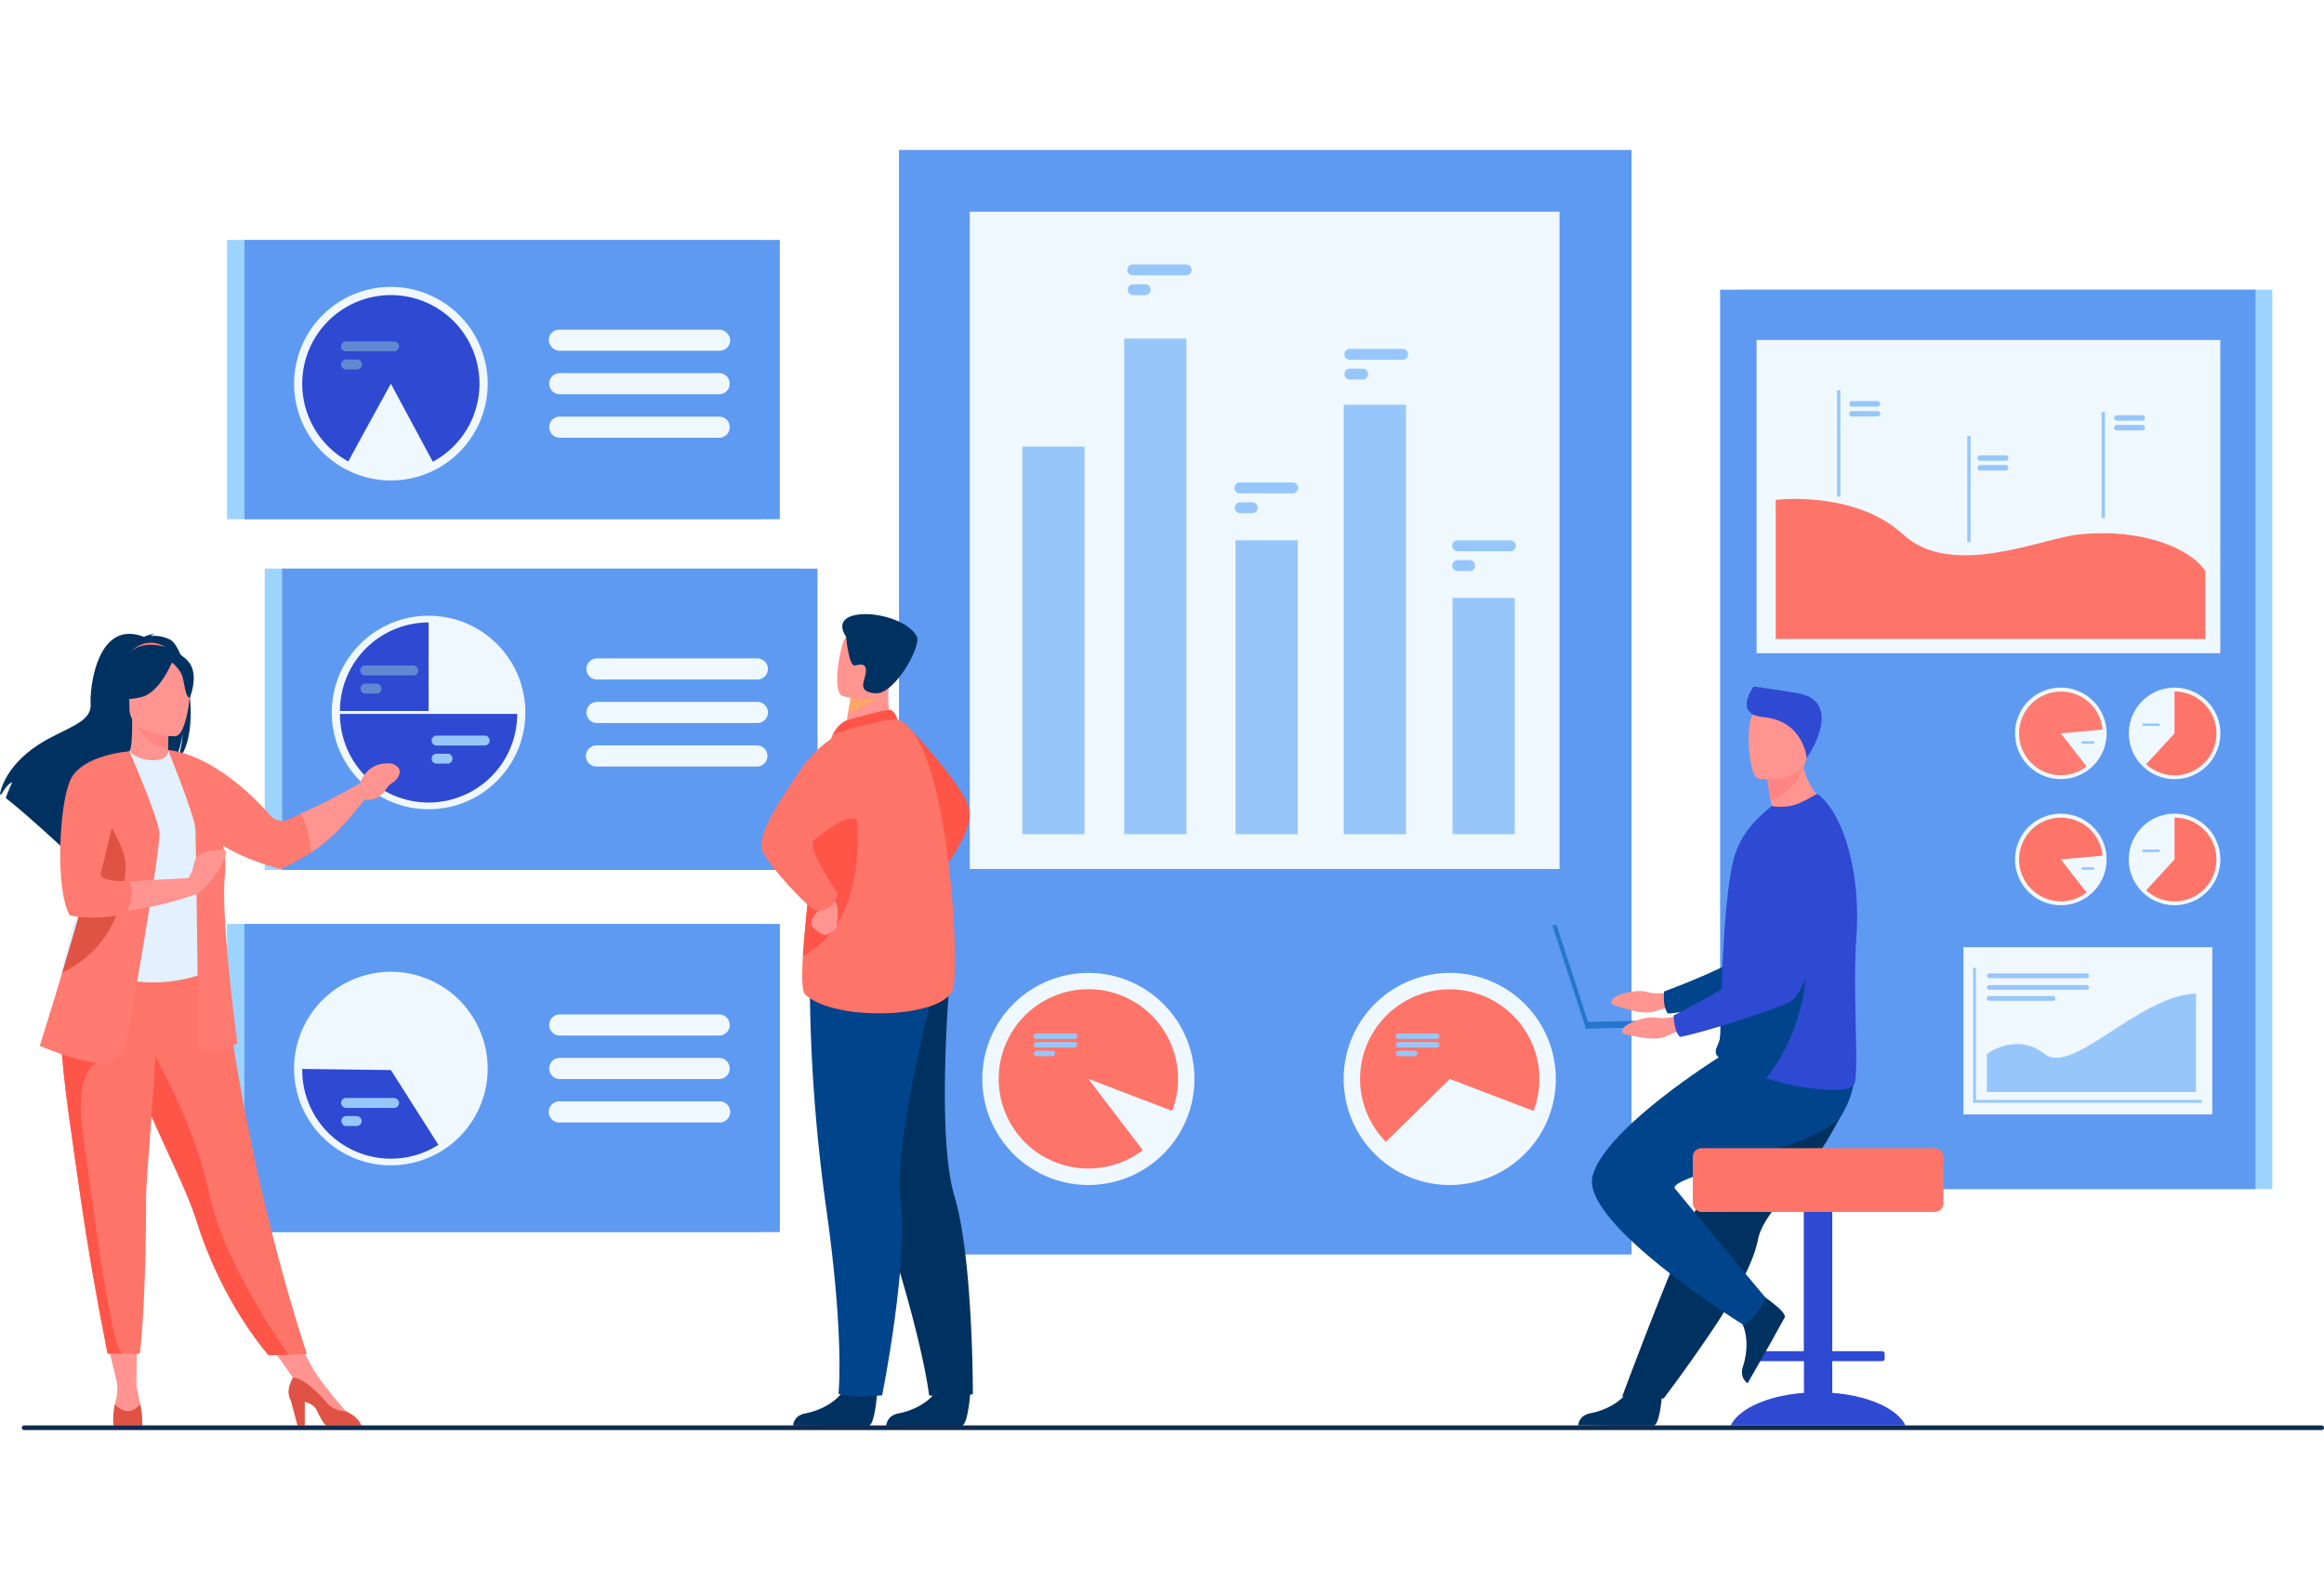 <svg xmlns="http://www.w3.org/2000/svg" viewBox="0 0 1000 680"><defs><style>.cls-1{fill:none;}.cls-2{fill:#9dd3ff;}.cls-3{fill:#5e9af2;}.cls-4{fill:#f0f8ff;}.cls-5{fill:#ff7469;}.cls-6{fill:#97c7fa;}.cls-7{fill:#ff7a70;}.cls-8{fill:#2e49d2;}.cls-9{fill:#5f89d3;}.cls-10{fill:#ff5549;}.cls-11{fill:#003261;}.cls-12{fill:#00448c;}.cls-13{fill:#ff9490;}.cls-14{fill:#ffa668;}.cls-15{fill:#ff8585;}.cls-16{fill:#e3f0fd;}.cls-17{fill:#e05344;}.cls-18{fill:#2776ce;}.cls-19{fill:#0f2b4e;}</style></defs><g id="Layer_2" data-name="Layer 2"><g id="SUBSCRIPRION"><rect class="cls-1" width="1000" height="680"></rect><rect class="cls-2" x="747.37" y="124.69" width="230.37" height="387.06" transform="translate(1725.12 636.44) rotate(180)"></rect><rect class="cls-3" x="740.15" y="124.69" width="230.37" height="387.06"></rect><rect class="cls-4" x="755.84" y="146.31" width="199.54" height="134.82"></rect><rect class="cls-4" x="844.85" y="407.65" width="107.09" height="71.98"></rect><path class="cls-5" d="M764.07,215.12s34.07-4.24,54.89,14.94,59.6,1.7,75.21,0c27.15-3,48.44,5.93,54.75,15.69V275H764.07Z"></path><rect class="cls-6" x="790.48" y="167.98" width="1.43" height="45.74"></rect><rect class="cls-6" x="846.5" y="187.61" width="1.43" height="45.74"></rect><rect class="cls-6" x="904.31" y="177.26" width="1.43" height="45.74"></rect><path class="cls-6" d="M807.84,175H796.9a1.19,1.19,0,0,1-1.19-1.19h0a1.19,1.19,0,0,1,1.19-1.19h10.94a1.19,1.19,0,0,1,1.19,1.19h0A1.19,1.19,0,0,1,807.84,175Z"></path><path class="cls-6" d="M807.84,179.28H796.9a1.19,1.19,0,0,1-1.19-1.19h0a1.19,1.19,0,0,1,1.19-1.19h10.94a1.19,1.19,0,0,1,1.19,1.19h0A1.19,1.19,0,0,1,807.84,179.28Z"></path><path class="cls-6" d="M863,198.32H852.09a1.2,1.2,0,0,1-1.19-1.19h0a1.19,1.19,0,0,1,1.19-1.19H863a1.19,1.19,0,0,1,1.19,1.19h0A1.2,1.2,0,0,1,863,198.32Z"></path><path class="cls-6" d="M863,202.51H852.09a1.19,1.19,0,0,1-1.19-1.19h0a1.2,1.2,0,0,1,1.19-1.19H863a1.2,1.2,0,0,1,1.19,1.19h0A1.19,1.19,0,0,1,863,202.51Z"></path><path class="cls-6" d="M921.8,181.07H910.86a1.19,1.19,0,0,1-1.19-1.19h0a1.19,1.19,0,0,1,1.19-1.19H921.8a1.19,1.19,0,0,1,1.19,1.19h0A1.2,1.2,0,0,1,921.8,181.07Z"></path><path class="cls-6" d="M921.8,185.26H910.86a1.19,1.19,0,0,1-1.19-1.19h0a1.19,1.19,0,0,1,1.19-1.19H921.8a1.2,1.2,0,0,1,1.19,1.19h0A1.19,1.19,0,0,1,921.8,185.26Z"></path><circle class="cls-4" cx="935.68" cy="315.62" r="19.7" transform="translate(474.26 1188.66) rotate(-80.78)"></circle><path class="cls-5" d="M953.71,315.62a18,18,0,0,1-30.22,13.29l12.19-13.29v-18A18,18,0,0,1,953.71,315.62Z"></path><path class="cls-6" d="M928.81,312.44h-6.47a.55.55,0,0,1-.55-.54h0a.55.55,0,0,1,.55-.54h6.47a.54.54,0,0,1,.54.54h0A.54.54,0,0,1,928.81,312.44Z"></path><path class="cls-4" d="M867.06,315.62a19.7,19.7,0,1,1,19.7,19.7A19.7,19.7,0,0,1,867.06,315.62Z"></path><path class="cls-7" d="M886.76,315.62l11.08,14.23A18,18,0,1,1,904.72,314Z"></path><path class="cls-6" d="M900.65,320.08h-4.51a.55.55,0,0,1-.54-.55h0a.54.54,0,0,1,.54-.54h4.51a.54.54,0,0,1,.54.54h0A.55.55,0,0,1,900.65,320.08Z"></path><path class="cls-4" d="M916,369.88a19.7,19.7,0,1,1,19.7,19.71A19.7,19.7,0,0,1,916,369.88Z"></path><path class="cls-5" d="M953.71,369.88a18,18,0,0,1-30.22,13.29l12.19-13.29v-18A18,18,0,0,1,953.71,369.88Z"></path><path class="cls-6" d="M928.81,366.71h-6.47a.55.55,0,0,1-.55-.55h0a.55.55,0,0,1,.55-.54h6.47a.54.54,0,0,1,.54.54h0A.55.55,0,0,1,928.81,366.71Z"></path><path class="cls-4" d="M867.06,369.88a19.7,19.7,0,1,1,19.7,19.71A19.7,19.7,0,0,1,867.06,369.88Z"></path><path class="cls-5" d="M904.72,368.24a18,18,0,1,0-6.88,15.87l-11.08-14.23Z"></path><path class="cls-6" d="M900.65,374.34h-4.51a.54.54,0,0,1-.54-.54h0a.54.54,0,0,1,.54-.54h4.51a.54.54,0,0,1,.54.54h0A.54.54,0,0,1,900.65,374.34Z"></path><polygon class="cls-6" points="947.33 474.6 849.03 474.6 849.03 416.52 850.25 416.52 850.25 473.38 947.33 473.38 947.33 474.6"></polygon><path class="cls-6" d="M879.76,453.6c-12-9.58-24.83,0-24.83,0V470h90V427.64C920.44,428.26,891.79,463.18,879.76,453.6Z"></path><path class="cls-6" d="M856,421h41.91a1,1,0,0,0,0-2.06H856a1,1,0,0,0,0,2.06Z"></path><path class="cls-6" d="M856,426h41.91a1,1,0,1,0,0-2.06H856a1,1,0,0,0,0,2.06Z"></path><rect class="cls-6" x="854.93" y="428.67" width="29.44" height="2.06" rx="0.84"></rect><rect class="cls-3" x="386.83" y="64.53" width="315.21" height="475.37"></rect><rect class="cls-4" x="417.28" y="91.12" width="253.78" height="282.87"></rect><path class="cls-4" d="M422.68,464.36A45.64,45.64,0,1,1,468.32,510,45.64,45.64,0,0,1,422.68,464.36Z"></path><path class="cls-5" d="M506.9,464.36A38.59,38.59,0,1,0,491.72,495l-23.4-30.67,36.05,13.76A38.55,38.55,0,0,0,506.9,464.36Z"></path><path class="cls-4" d="M578.18,464.36A45.64,45.64,0,1,1,623.82,510,45.64,45.64,0,0,1,578.18,464.36Z"></path><path class="cls-5" d="M623.82,425.78a38.57,38.57,0,0,0-27.49,65.64l27.49-27.06,36.06,13.76a38.62,38.62,0,0,0-36.06-52.34Z"></path><path class="cls-6" d="M618.19,444.77H601.76a1.18,1.18,0,0,0-1.17,1.17h0a1.18,1.18,0,0,0,1.17,1.18h16.43a1.18,1.18,0,0,0,1.17-1.18h0A1.18,1.18,0,0,0,618.19,444.77Z"></path><path class="cls-6" d="M618.19,448.49H601.76a1.17,1.17,0,0,0,0,2.34h16.43a1.17,1.17,0,0,0,0-2.34Z"></path><path class="cls-6" d="M608.54,452.2h-6.78a1.18,1.18,0,0,0,0,2.35h6.78a1.18,1.18,0,1,0,0-2.35Z"></path><path class="cls-6" d="M462.36,444.77H445.94a1.18,1.18,0,0,0-1.17,1.17h0a1.18,1.18,0,0,0,1.17,1.18h16.42a1.18,1.18,0,0,0,1.18-1.18h0A1.18,1.18,0,0,0,462.36,444.77Z"></path><path class="cls-6" d="M462.36,448.49H445.94a1.17,1.17,0,0,0,0,2.34h16.42a1.17,1.17,0,1,0,0-2.34Z"></path><path class="cls-6" d="M452.72,452.2h-6.78a1.18,1.18,0,0,0,0,2.35h6.78a1.18,1.18,0,1,0,0-2.35Z"></path><rect class="cls-6" x="439.88" y="192.21" width="26.78" height="166.82"></rect><rect class="cls-6" x="483.75" y="145.71" width="26.78" height="213.32"></rect><rect class="cls-6" x="531.63" y="232.55" width="26.78" height="126.48"></rect><rect class="cls-6" x="578.21" y="174.19" width="26.78" height="184.84"></rect><rect class="cls-6" x="625.03" y="257.31" width="26.78" height="101.72"></rect><path class="cls-6" d="M603.72,150.14H581a2.35,2.35,0,1,0,0,4.69h22.68a2.35,2.35,0,0,0,0-4.69Z"></path><path class="cls-6" d="M586.2,158.68H581a2.35,2.35,0,1,0,0,4.69h5.16a2.35,2.35,0,1,0,0-4.69Z"></path><path class="cls-6" d="M510.26,113.81H487.59a2.35,2.35,0,1,0,0,4.69h22.67a2.35,2.35,0,1,0,0-4.69Z"></path><path class="cls-6" d="M492.75,122.34h-5.16a2.35,2.35,0,0,0-2.35,2.35h0a2.35,2.35,0,0,0,2.35,2.35h5.16a2.36,2.36,0,0,0,2.35-2.35h0A2.36,2.36,0,0,0,492.75,122.34Z"></path><path class="cls-6" d="M556.36,207.65H533.68a2.35,2.35,0,1,0,0,4.69h22.68a2.35,2.35,0,0,0,0-4.69Z"></path><path class="cls-6" d="M538.84,216.19h-5.16a2.35,2.35,0,0,0-2.35,2.34h0a2.35,2.35,0,0,0,2.35,2.35h5.16a2.35,2.35,0,0,0,2.35-2.35h0A2.35,2.35,0,0,0,538.84,216.19Z"></path><path class="cls-6" d="M649.76,232.55H627.08a2.35,2.35,0,0,0,0,4.69h22.68a2.35,2.35,0,1,0,0-4.69Z"></path><path class="cls-6" d="M632.25,241.09h-5.17a2.35,2.35,0,0,0,0,4.69h5.17a2.35,2.35,0,1,0,0-4.69Z"></path><rect class="cls-2" x="113.92" y="244.72" width="230.37" height="129.69"></rect><rect class="cls-3" x="121.41" y="244.72" width="230.37" height="129.69"></rect><circle class="cls-4" cx="184.41" cy="306.63" r="41.65" transform="translate(-162.81 220.21) rotate(-45)"></circle><path class="cls-4" d="M325.89,283.37h-69a4.56,4.56,0,0,0-4.55,4.54h0a4.57,4.57,0,0,0,4.55,4.55h69a4.56,4.56,0,0,0,4.54-4.55h0A4.55,4.55,0,0,0,325.89,283.37Z"></path><path class="cls-4" d="M325.89,302.09h-69a4.56,4.56,0,0,0-4.55,4.54h0a4.56,4.56,0,0,0,4.55,4.55h69a4.55,4.55,0,0,0,4.54-4.55h0A4.55,4.55,0,0,0,325.89,302.09Z"></path><path class="cls-4" d="M325.89,320.81h-69a4.55,4.55,0,1,0,0,9.09h69a4.55,4.55,0,0,0,0-9.09Z"></path><path class="cls-8" d="M146.28,306h38.14V267.89A38.14,38.14,0,0,0,146.28,306Z"></path><path class="cls-8" d="M222.55,307.26H146.28a38.13,38.13,0,0,0,38.13,38.13h0A38.13,38.13,0,0,0,222.55,307.26Z"></path><path class="cls-9" d="M177.83,286.42h-20.7a2.14,2.14,0,0,0,0,4.28h20.7a2.14,2.14,0,0,0,0-4.28Z"></path><path class="cls-9" d="M161.84,294.21h-4.71a2.15,2.15,0,0,0,0,4.29h4.71a2.15,2.15,0,1,0,0-4.29Z"></path><path class="cls-6" d="M208.56,316.58h-20.7a2.14,2.14,0,0,0,0,4.28h20.7a2.14,2.14,0,0,0,0-4.28Z"></path><path class="cls-6" d="M192.57,324.37h-4.71a2.15,2.15,0,0,0-2.14,2.14h0a2.14,2.14,0,0,0,2.14,2.14h4.71a2.14,2.14,0,0,0,2.14-2.14h0A2.15,2.15,0,0,0,192.57,324.37Z"></path><path class="cls-2" d="M97.69,397.64V530.27H328.07V397.64Z"></path><path class="cls-3" d="M105.18,397.64V530.27H335.56V397.64Z"></path><circle class="cls-4" cx="168.19" cy="459.86" r="41.65" transform="translate(-318.57 406.74) rotate(-63.68)"></circle><path class="cls-4" d="M240.65,445.68h69a4.55,4.55,0,0,0,0-9.09h-69a4.55,4.55,0,0,0,0,9.09Z"></path><path class="cls-4" d="M309.66,455.31h-69a4.55,4.55,0,0,0,0,9.09h69a4.55,4.55,0,0,0,0-9.09Z"></path><path class="cls-4" d="M309.66,474h-69a4.56,4.56,0,0,0-4.54,4.55h0a4.56,4.56,0,0,0,4.54,4.55h69a4.56,4.56,0,0,0,4.54-4.55h0A4.56,4.56,0,0,0,309.66,474Z"></path><path class="cls-8" d="M168.19,460.53l-38.14-.48v.48a38.14,38.14,0,0,0,58.6,32.19Z"></path><rect class="cls-6" x="146.75" y="472.54" width="24.98" height="4.28" rx="2.14"></rect><path class="cls-6" d="M153.61,480.33h-4.72a2.15,2.15,0,0,0,0,4.29h4.72a2.15,2.15,0,0,0,0-4.29Z"></path><rect class="cls-2" x="97.69" y="103.27" width="230.37" height="120.19"></rect><rect class="cls-3" x="105.18" y="103.27" width="230.37" height="120.19"></rect><circle class="cls-4" cx="168.19" cy="165.14" r="41.65" transform="translate(-42.37 59.2) rotate(-17.77)"></circle><path class="cls-8" d="M168.19,127a38.14,38.14,0,0,0-18.31,71.6c6.11-11.32,18.31-33.46,18.31-33.46l18.05,33.59A38.14,38.14,0,0,0,168.19,127Z"></path><rect class="cls-4" x="236.11" y="141.87" width="78.1" height="9.09" rx="4.55"></rect><path class="cls-4" d="M309.66,160.59h-69a4.55,4.55,0,0,0,0,9.09h69a4.55,4.55,0,0,0,0-9.09Z"></path><path class="cls-4" d="M309.66,179.31h-69a4.55,4.55,0,0,0,0,9.09h69a4.55,4.55,0,0,0,0-9.09Z"></path><path class="cls-9" d="M169.59,146.92h-20.7a2.14,2.14,0,0,0,0,4.28h20.7a2.14,2.14,0,0,0,0-4.28Z"></path><path class="cls-9" d="M153.61,154.71h-4.72a2.16,2.16,0,0,0-2.14,2.14h0a2.16,2.16,0,0,0,2.14,2.15h4.72a2.15,2.15,0,0,0,2.14-2.15h0A2.15,2.15,0,0,0,153.61,154.71Z"></path><path class="cls-10" d="M389,310.84s26.87,27.74,28.16,38.2-12.78,26.83-12.78,26.83Z"></path><path class="cls-11" d="M377.5,598.62s-.91,14.75-3.77,15c-.38,0-14.47,0-14.47,0l-18-.1s.12-4.34,5.38-5.25,14.06-4.62,17.24-11.57C367.25,589.38,377.5,598.62,377.5,598.62Z"></path><path class="cls-11" d="M417.57,598.62s-.92,14.75-3.77,15c-.38,0-14.47,0-14.47,0l-18-.06s.17-4.38,5.43-5.29,14.06-4.62,17.24-11.57C407.31,589.38,417.57,598.62,417.57,598.62Z"></path><path class="cls-11" d="M357.58,440.48s4.7,30.09,22.26,83.5,19.94,76.55,19.94,76.55a77.16,77.16,0,0,0,9.76.69,61.77,61.77,0,0,0,9.07-1.22s.16-58.38-7.93-85.24-1.75-96.83-1.75-96.83Z"></path><path class="cls-12" d="M348.42,419.58a729.42,729.42,0,0,0,7.18,101c7.84,55.68,5.18,79.31,5.18,79.31s6.46,1.16,8.73,1.23c2.43.09,10.06-.6,10.06-.6s11.23-55.7,8-83.57S403,421.34,403,421.34Z"></path><path class="cls-13" d="M384.79,313.46,375.93,320l-12.81-2.7c.18-1.17,1-6,1.79-10.39,0-.26.1-.52.14-.77l1.23-6.94,12-6,4.46-2.22c0,.07-.34,4.14-.39,4.73A38.24,38.24,0,0,0,384.79,313.46Z"></path><path class="cls-10" d="M364,310.15c.28-.12,17.42-5.18,19.28-4.56s3,4.22,3,4.22l-28,6.34S360.44,311.66,364,310.15Z"></path><path class="cls-5" d="M410.18,425.17c-2.91,13.26-51.27,14.83-63.73,2.8-1.42-1.37-1.49-7.75-.95-16.36,1-16.81,4.4-42.09,4.53-55a103.15,103.15,0,0,1,2.06-18.42,149.25,149.25,0,0,1,6.14-22s23.62-7.64,28-6.34C407.56,316.06,413.09,411.92,410.18,425.17Z"></path><path class="cls-10" d="M345.5,411.61c1-16.81,4.4-42.09,4.53-55a103.15,103.15,0,0,1,2.06-18.42l14.21-2.5S380.2,392.42,345.5,411.61Z"></path><path class="cls-13" d="M353.19,388.18a3.34,3.34,0,0,1-1.07,3.87c-2,1.56-3.35,4.07-2.88,5.91s4.92,4.85,6.47,4.36,4.7-2.91,4.36-3.88,2.11-8.51-1.66-11.42S353.19,388.18,353.19,388.18Z"></path><path class="cls-5" d="M369.08,312.74s-13.86,2.6-24.9,18.87S325.87,360,327.91,365.84s20.57,26.21,23.77,26.21,8.35-2.33,8.64-7.56c0,0-13.05-19.56-10.48-22.49,1.1-1.25,17-14.12,19.21-8.31C372.79,363.31,369.08,312.74,369.08,312.74Z"></path><path class="cls-14" d="M381.41,296c-2.62,5-12.41,9.37-16.5,11,0-.26.1-.52.14-.77l1.23-6.94,12-6C380.89,293.23,382.5,293.9,381.41,296Z"></path><path class="cls-13" d="M362.43,299.5s17.7,5.53,21-5.55,7.76-17.83-3.4-21.83-14.63-.42-16.62,3S357.9,297.78,362.43,299.5Z"></path><path class="cls-11" d="M364.08,274.07s1.13,12.89,3.79,12.33,5.09-1,4.7,2.91-4.09,8.38,4.13,9.07,20-20.51,17.77-24.52C388,262.28,354.66,259.94,364.08,274.07Z"></path><polygon class="cls-13" points="45.24 573.71 50.63 596.42 58.71 596.37 59.01 573.71 45.24 573.71"></polygon><polygon class="cls-13" points="113.17 574.68 128.51 596.42 134.49 588.74 125.26 571.69 113.17 574.68"></polygon><path class="cls-11" d="M73.29,275.33a15.68,15.68,0,0,0-8.47-1.62,4,4,0,0,1,1.79-.85c-1.45-.21-4.68,1.23-4.68,1.23C41.77,266.32,38.6,296,39,302.89S32.25,312,21.77,317.47C1.76,327.84,0,341.72,0,341.72a5.6,5.6,0,0,1,.49.31c1-1.68,3-4.84,4.76-5.32a72,72,0,0,0-2.77,6.76C8.38,348,19.42,357.91,27.12,365a11.45,11.45,0,0,1,.52-4.37l1,5.73c4.11,3.78,6.95,6.45,6.95,6.45-.51-5.58,25.2-35,38.62-43.79,3.26-4.8,4.42-13.29,4.51-14-.57,6.73-1.72,10.51-2.75,12.63C87.29,317.2,80.68,279.53,73.29,275.33Z"></path><path class="cls-13" d="M73.37,329.42c.07,0-6.47,3.43-11.4,2.08-4.63-1.26-7.65-7.26-7.59-7.27,2-.39,2.53-3.09,2.49-14.67l.88.18,14.91,2.95s-.34,4.69-.35,9.11C72.3,325.51,72.52,329,73.37,329.42Z"></path><path class="cls-7" d="M56.52,280.19s7.35-7.83,16.58-.4C73.1,279.79,67.73,278.86,56.52,280.19Z"></path><path class="cls-15" d="M72.66,312.69s-.34,4.69-.35,9.11C64,321.56,59.56,314,57.75,309.74Z"></path><path class="cls-11" d="M56.22,308.12s-4.38-6.91-5.42-12.81c-.75-4.22,1.39-19.84,17.1-17.59a21.33,21.33,0,0,1,8.84,3.34c3.41,2.3,8.33,7.27,2.83,20.91l-1.43,4.61Z"></path><path class="cls-5" d="M132.06,582.78l-7.9.24-8.55.27s-19.76-22-30.83-57.24c-.26-.82-.53-1.65-.82-2.49-6.07-17.68-18.64-39.87-25.26-60-1.05-3.2-2-6.21-2.85-9.06-.27-.91-.54-1.81-.79-2.69a213.79,213.79,0,0,1-7.6-40l47.83.39S103,493.48,132.06,582.78Z"></path><path class="cls-16" d="M88.6,384.75c-.12,22.76,3.34,32.53,3.34,32.53A64.29,64.29,0,0,1,47.12,420C46.83,419.93,27,415.4,27,415.4c.41-.92,4-16.26,4.43-17.11,5.14-11,9-15.87,9.65-19.26A71.93,71.93,0,0,0,41.63,360,152.61,152.61,0,0,0,35.73,330c6.63-1.51,13-4.09,19.92-6.68,1.59,2,6.27,4,10.48,3.88,4.85-.1,6.36-2.15,6.18-4.46,5.17,2.87,9.28,5.61,9.28,5.61,4.39,7.62,13.29,15,13.94,26.73C95.69,358,88.6,384.11,88.6,384.75Z"></path><path class="cls-10" d="M47.46,387.29c-2.09,3-6.1,20.94-16.07,23.2,5.14-12.81,9-18.44,9.65-22.38A96.87,96.87,0,0,0,41.63,366c3.34-5.85,5.83-9.86,5.83-9.86.27-1,5.31-16.54,6.92-2.6S49.8,384,47.46,387.29Z"></path><path class="cls-13" d="M75.44,316.87s-19.73.33-19.74-12-2.57-20.53,10-21.25,15,3.95,16,8.06S80.57,316.47,75.44,316.87Z"></path><path class="cls-11" d="M81.19,284.88c-3-3.69-5.35-2.89-6.64-1.78C70.29,276.73,56.81,286,56.81,286a23.51,23.51,0,0,1-7.68,13.87s3.6,2.22,11.89.09c6.52-1.68,11.26-11,13-14.85,1.17,1,3.65,3.45,4.39,5.81,1,3.13,1.43,9.58,3.3,9.36C81.69,300.23,85.77,290.43,81.19,284.88Z"></path><path class="cls-13" d="M50.36,595.15a22,22,0,0,1-1,9.31s-1.33,6,4.6,6.13,7.39-.44,6.72-4.14-1.95-10.08-1.95-10.08Z"></path><path class="cls-17" d="M61.22,613.55H48.91c-.67-3.15.42-9.09.42-9.09,6.72,6.43,10.92-.16,10.92-.16C61.35,607.05,61.22,613.55,61.22,613.55Z"></path><path class="cls-13" d="M148.78,607.34s-10.93-12.42-14.29-18.6l-8.13,4.17L144.53,610l4.26-.56Z"></path><path class="cls-17" d="M155.49,613.53H140.32c-1.34-1.21-2.61-3.63-4.17-6.81-.9-1.83-2.9-2.83-5-3.38v10.19h-3.13l-2.91-10.84c-1.94-3.63-.48-7,.88-9.82,1.58,0,6.18,1.14,14.26,10.42a10.49,10.49,0,0,0,8.49,4.05l.12.06C153.5,609.51,155,612.1,155.49,613.53Z"></path><path class="cls-7" d="M154.75,337.27s-12.95,7.24-17.57,9.33c-1.65.74-4.63,2.13-7.68,3.55l-5.31,2.49a6.68,6.68,0,0,1-7.91-1.7c-7-8.19-25.16-25.94-43.9-28.17l-.07,0v0h0l.1.21c1,2.62,11.33,28.29,11.65,33.7.33,5.71,1.34,93.33,1.34,93.33s-.67,4,7,2.35,9.74-3.35,9.74-3.35S94.79,395,96.81,376.15A42.21,42.21,0,0,0,96,364c11.41,6.91,24.87,10,24.87,10a113.31,113.31,0,0,0,12.82-7,80.74,80.74,0,0,0,10.81-8.7c4.52-4.14,12.29-14.14,12.29-14.14Z"></path><path class="cls-10" d="M124.16,583l-8.55.27s-19.76-22-30.83-57.24c-.26-.82-.53-1.65-.82-2.49-6.07-17.68-18.64-39.87-25.26-60-1.05-3.2-2-6.21-2.85-9.06-.27-.91-.54-1.81-.79-2.69l7-5.35S83.25,480.75,89.8,513C95.49,541,118.26,574.65,124.16,583Z"></path><path class="cls-5" d="M62.84,516c.12,15.68-.67,51.71-2.71,66.62H52.55c-4.18,0-6.27-.06-6.27-.06-5.12-25.93-8.76-47.39-11.42-65.89-2.17-15.17-4.11-28.18-5.59-39.38s-2.54-20.71-2.91-28.68c-.06-1.26-.1-2.48-.13-3.66s0-2.35,0-3.48l41.33-4C67,464.87,62.77,506.87,62.84,516Z"></path><path class="cls-10" d="M52.55,582.59c-4.18,0-6.27-.06-6.27-.06-5.12-25.93-8.76-47.39-11.42-65.89-2.17-15.17-4.11-28.18-5.59-39.38s-2.54-20.71-2.91-28.68l15.16,8.92s-9.68,3.42-6,29.27S47.41,578.93,52.55,582.59Z"></path><path class="cls-7" d="M54.5,448.33s-2.91,10.51-13,9.17-24.39-7.38-24.39-7.38,4.3-13.6,9.65-31.47c6.48-21.63,14.5-49.52,18.28-67.11a109.13,109.13,0,0,0,2.06-12l8.53-16.22s12.28,28,12.95,35S54.5,448.33,54.5,448.33Z"></path><path class="cls-13" d="M90.47,366.22c-4.84.64-6.7,3.21-7.3,6.69a14.7,14.7,0,0,1-2.11,5c-4.83.26-16.33.88-26,1.49l-.8,12.68a144.42,144.42,0,0,0,28.92-6.85,7.45,7.45,0,0,0,3.29-1.79c7-5.69,10.9-15.23,10.91-16.6S95.32,365.58,90.47,366.22Z"></path><path class="cls-17" d="M54.06,373.12c-.45,11.42-3.14,33.58-27.09,45.44l-.19.09c6.48-21.63,14.5-49.52,18.28-67.11C49.46,358.12,54.3,366.84,54.06,373.12Z"></path><path class="cls-7" d="M55.65,323.33s-20.49,1.45-25.41,12.42S23.75,383.2,30,393.94c0,0,8.62,2.46,23.88-.39l.57-.11s4.87-11.92.5-14.27c0,0-12.87.67-11.53-3.58S55.65,323.33,55.65,323.33Z"></path><path class="cls-13" d="M168.64,328.66c-11-1.41-13.8,8.61-13.8,8.61l2.06,6.89c3.39.47,6.37-.42,9.1-4.34s3.5-2.41,5.24-5.33C173.6,330.53,169.9,329.06,168.64,328.66Z"></path><path class="cls-13" d="M137.18,346.6c-1.65.74-4.63,2.13-7.68,3.55,1.63,2.9,3.67,8.15,4.21,16.85a70.71,70.71,0,0,0,11.14-9,148.61,148.61,0,0,0,12-13.87l-2.06-6.89S141.8,344.51,137.18,346.6Z"></path><path class="cls-13" d="M721.8,426.45s-7.84,2-12.82.52-13.55,1-14.93,2.78-.88,2.53,1.59,3.16,11.19,4.35,16.93,2.2,13.22-2.24,13.22-2.24Z"></path><path class="cls-12" d="M789.53,358.38s-8.8,62.57-23.38,68.17c-7.19,2.77-39,9-48.39,9.67,0,0-2.3-1.87-1.74-9.48,0,0,33.31-12.23,38-18.88,7-9.89-4.37-40.43,4.46-49.72S782.24,344.85,789.53,358.38Z"></path><path class="cls-8" d="M788.41,599.46V585.82h21.47a1.06,1.06,0,0,0,1.06-1.05v-2.19a1.06,1.06,0,0,0-1.06-1.05H788.41V503.87a4,4,0,0,0-4-4h-4.25a4,4,0,0,0-4,4v77.66H754.75a1,1,0,0,0-1,1.05v2.19a1,1,0,0,0,1,1.05h21.48v13.64c-15.54,1.18-28,6.77-31.48,14h75.14C816.4,606.23,804,600.64,788.41,599.46Z"></path><path class="cls-11" d="M786.56,490.2a106.71,106.71,0,0,1-8.6,12.3c-9.46,12-19.76,21.8-21.55,31.11a43.15,43.15,0,0,1-1.67,6c-.74,2.13-1.67,4.37-2.74,6.69-4,8.72-10,18.49-16,27.38-10.37,15.35-20.11,28.17-20.11,28.17L698,601.05c.72-1.8,8.51-23,18.94-48.91,4.24-10.52,8.74-21.71,13.08-32.5l1.73-4.3,3.92-9.72,17.58-43.7s39.14-14.83,43.2-5.22C799.8,464.62,797.07,472.38,786.56,490.2Z"></path><path class="cls-11" d="M715.32,598.56s-.92,14.75-3.77,15c-.38,0-14.47,0-14.47,0l-18-.1s.12-4.33,5.38-5.25,14.06-4.61,17.24-11.56C705.06,589.32,715.32,598.56,715.32,598.56Z"></path><path class="cls-11" d="M756.7,556.43s12.43,8,11.23,10.58c-.16.34-7,12.65-7,12.65L752,595.31s-3.73-2.21-2-7.25,2.83-14.52-1.69-20.69C743.63,560.88,756.7,556.43,756.7,556.43Z"></path><path class="cls-12" d="M739.88,454.88s-49.12,30.6-54.6,51.16,65.34,64.43,65.34,64.43,7.77-6.86,9.14-11.88c0,0-32-38.36-39-47-4.26-5.28,63.06-18.28,71.29-31.08S797.37,457,797.37,457Z"></path><rect class="cls-5" x="728.4" y="494.17" width="107.84" height="27.42" rx="3.66"></rect><path class="cls-13" d="M762.6,347.65a27.76,27.76,0,0,0-7.49,6.78c11.77,3.05,31.28-7.86,31.28-7.86s-7.58-5.09-10.38-16.27c-.14-.56-.27-1.14-.39-1.73a36.16,36.16,0,0,1-.64-6.13l-5.4,4.85-9,8a76.08,76.08,0,0,0,1.33,9.09C762.11,345.43,762.34,346.51,762.6,347.65Z"></path><path class="cls-8" d="M798.79,403.17c-1.68,22.67,1.15,57.13-.76,63.1-1.65,5.16-21.07,2.11-28.58.39-2.77-.64-6.14-1.55-9.61-2.62-9.7-3-20.26-7.29-21.39-10.47a3,3,0,0,1-.11-.37,3,3,0,0,1,0-1.33c.38-1.62,1.84-3.38,2-7.4.19-4.48.16-9.76.33-15.44,0-.64,0-1.33.09-2v-.6c.16-6.33.49-13,.88-19.59.24-4.14.52-8.25.85-12.18.84-10.16,2-19.19,3.49-24.9,2.46-9.3,7.9-15.37,12.84-19.82l3.58-3.07a20.72,20.72,0,0,0,13-1.73c4.62-2.19,6.22-3.77,7-3.17C793.11,350.23,800.78,375.45,798.79,403.17Z"></path><path class="cls-12" d="M759.89,464.08c-9.69-3-20.25-7.29-21.39-10.47a2.8,2.8,0,0,1-.1-.36c0-.45,0-.89,0-1.34.38-1.62,1.83-3.37,2-7.39.2-4.48.17-9.76.34-15.44a18.43,18.43,0,0,1,.08-2v-.6l36.62-16.61S779.58,439.41,759.89,464.08Z"></path><path class="cls-15" d="M760.59,335.34a76.08,76.08,0,0,0,1.33,9.09c8.78-2.84,12.76-10.77,14.09-14.13a15.65,15.65,0,0,0,.54-1.54l-.93-.19-6-1.28Z"></path><path class="cls-13" d="M757,335.25s19.28,2.17,20.45-9.85,4.45-19.86-7.82-21.75-15.1,2.46-16.47,6.38S752.05,334.37,757,335.25Z"></path><path class="cls-8" d="M777.41,326.23s-1.23-16-18.78-17.63c-12-1.13-5.32-11.48-4-13.13,0,0,9.21,1.26,18.66,2.82C793.07,301.57,779.35,323.74,777.41,326.23Z"></path><rect class="cls-18" x="675.15" y="397.07" width="1.77" height="46.47" transform="translate(-96.78 229.42) rotate(-18)"></rect><rect class="cls-18" x="682.34" y="439.24" width="48.77" height="2.92" transform="translate(-9.25 15.19) rotate(-1.22)"></rect><path class="cls-13" d="M725.83,436.07s-7.56,2.87-12.68,1.92-13.37,2.46-14.54,4.42-.59,2.61,1.93,3,11.61,3.09,17.07.31S730.5,442,730.5,442Z"></path><path class="cls-8" d="M785.65,361s-1.86,63.15-15.73,70.33c-6.84,3.54-37.75,13.28-47,14.94,0,0-2.5-1.6-2.78-9.22,0,0,31.76-15.83,35.73-23,5.9-10.61-8.81-39.7-1.05-49.91S776.91,348.3,785.65,361Z"></path><path class="cls-19" d="M999,615.47H10.39a1,1,0,0,1-1-1h0a1,1,0,0,1,1-1H999a1,1,0,0,1,1,1h0A1,1,0,0,1,999,615.47Z"></path></g></g></svg>